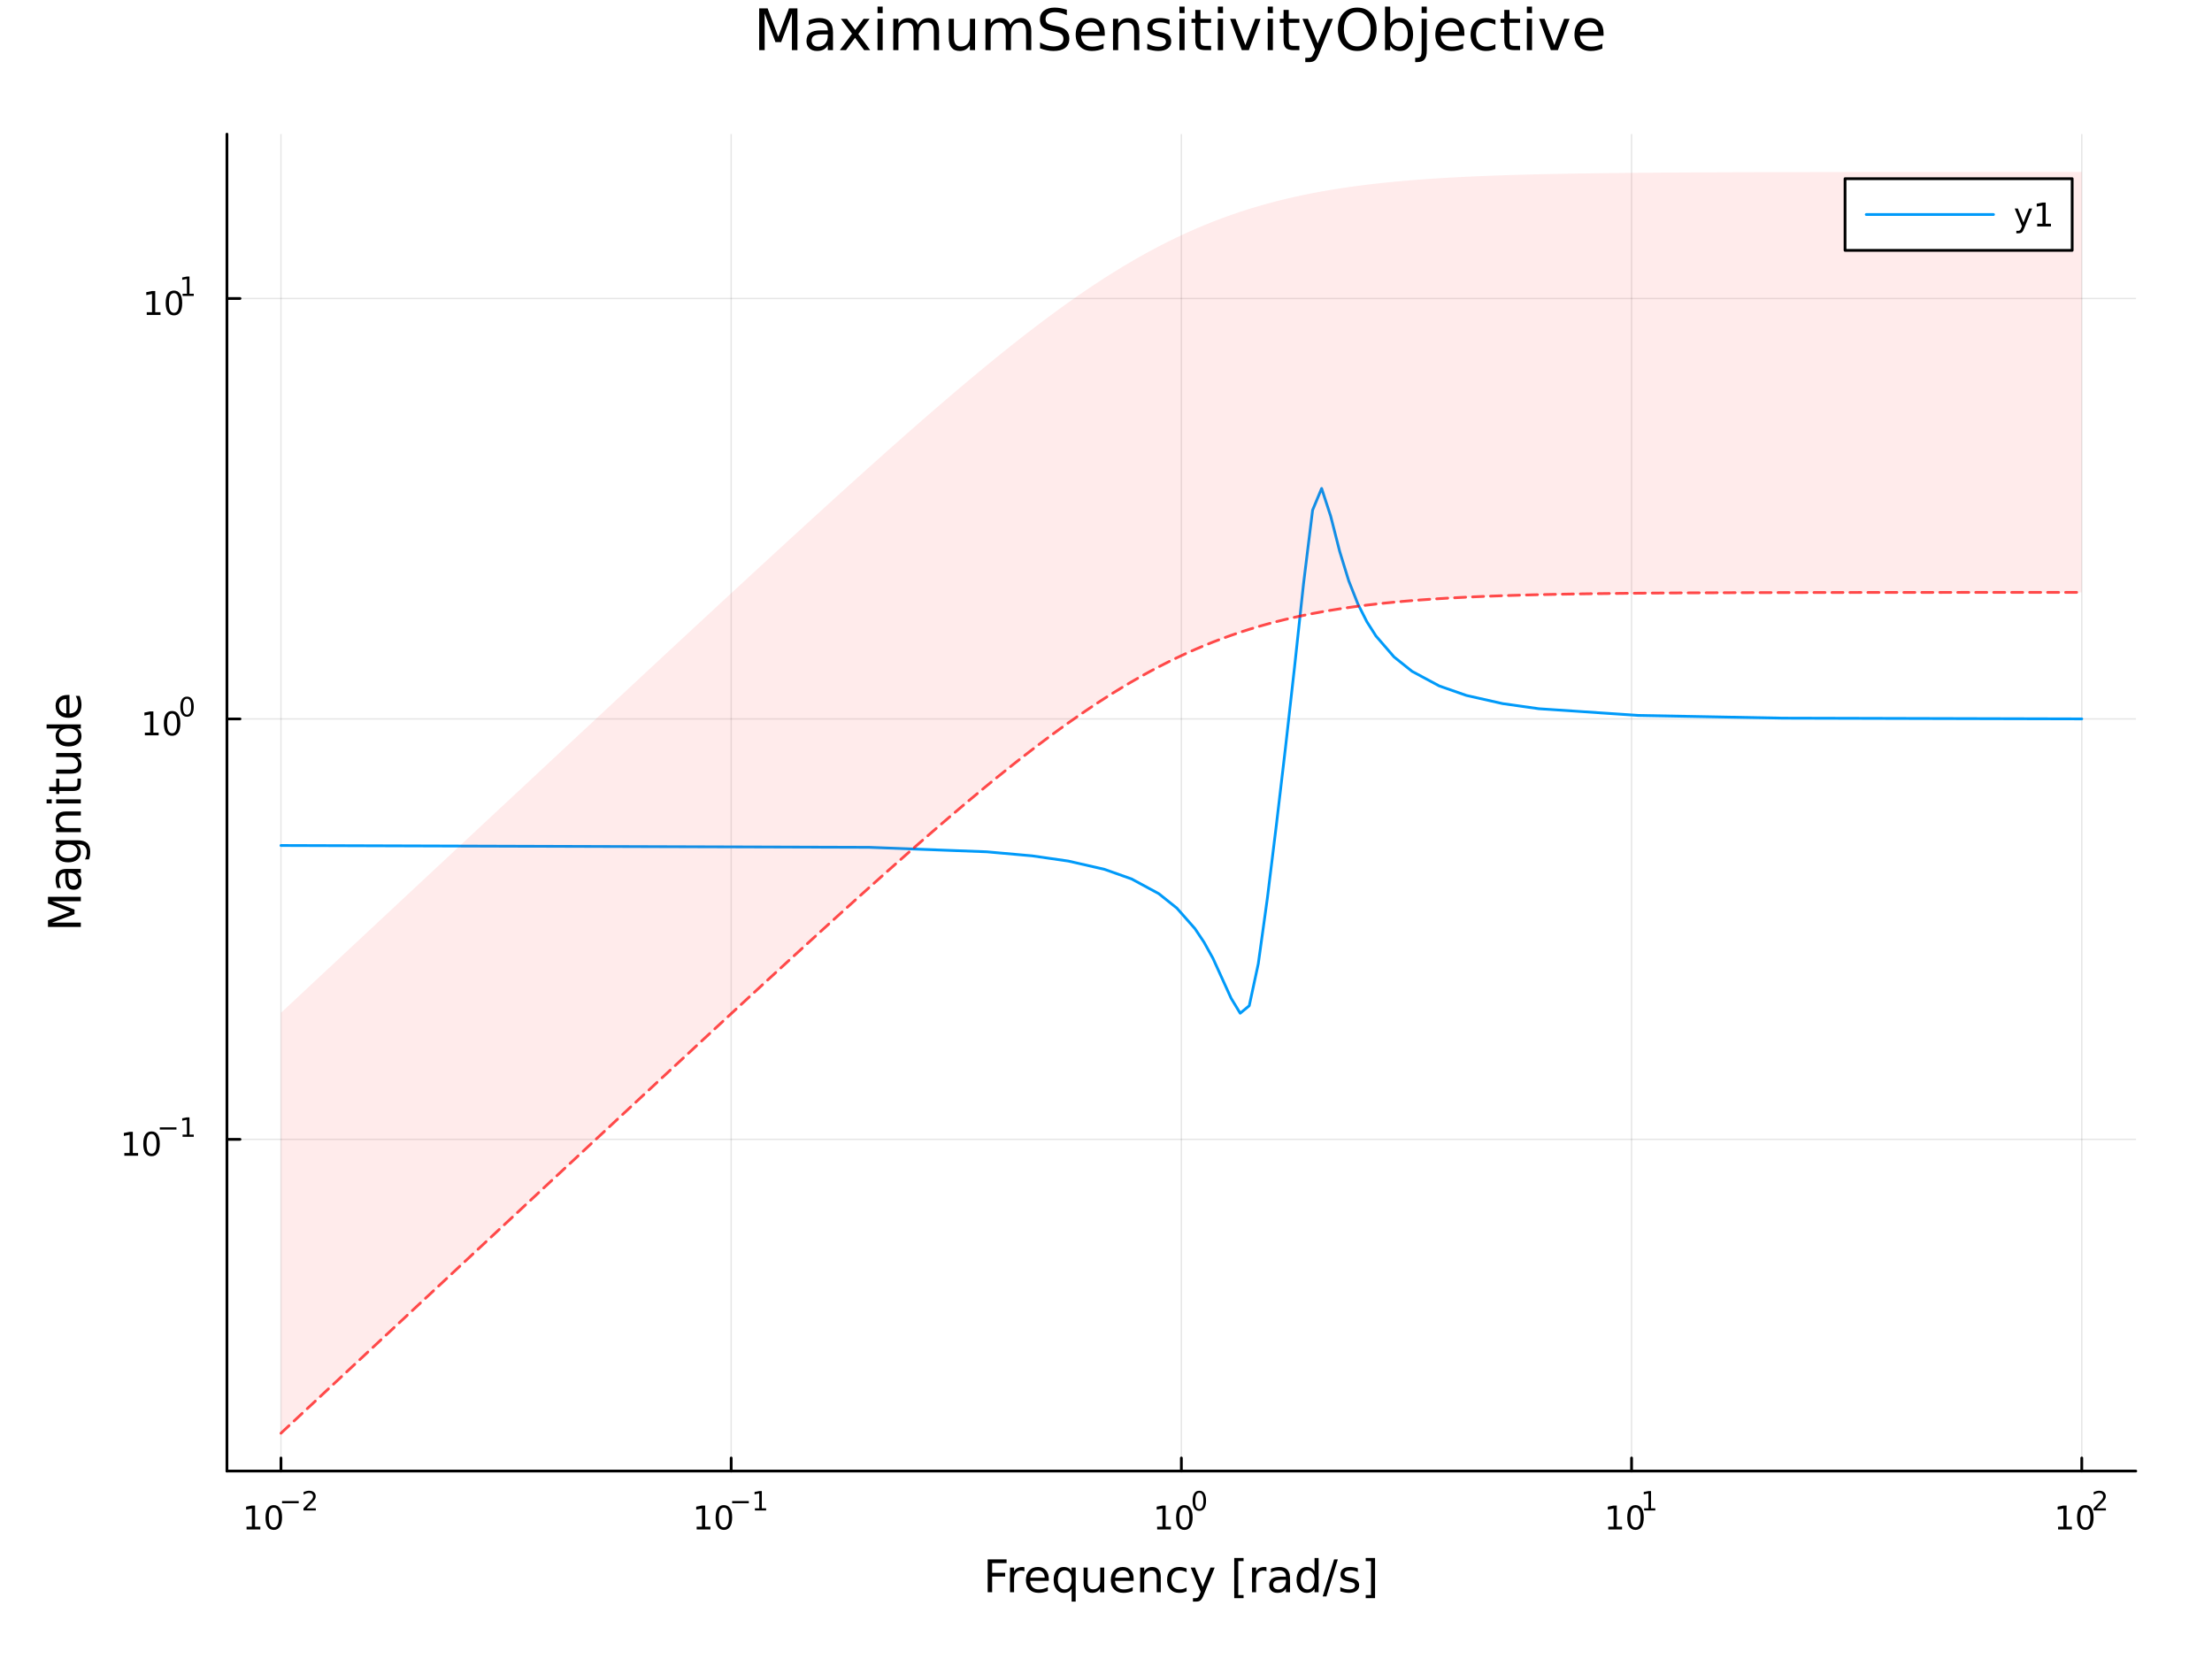 <?xml version="1.0" encoding="utf-8"?>
<svg xmlns="http://www.w3.org/2000/svg" xmlns:xlink="http://www.w3.org/1999/xlink" width="800" height="600" viewBox="0 0 3200 2400">
<rect x="0" y="0" width="3200" height="2400" fill="#333333" stroke="none"/>
<defs>
  <clipPath id="clip460">
    <rect x="0" y="0" width="3200" height="2400"/>
  </clipPath>
</defs>
<path clip-path="url(#clip460)" d="M0 2400 L3200 2400 L3200 0 L0 0  Z" fill="#ffffff" fill-rule="evenodd" fill-opacity="1"/>
<defs>
  <clipPath id="clip461">
    <rect x="640" y="0" width="2241" height="2241"/>
  </clipPath>
</defs>
<path clip-path="url(#clip460)" d="M328.304 2128.11 L3089.76 2128.11 L3089.76 194.024 L328.304 194.024  Z" fill="#ffffff" fill-rule="evenodd" fill-opacity="1"/>
<defs>
  <clipPath id="clip462">
    <rect x="328" y="194" width="2762" height="1935"/>
  </clipPath>
</defs>
<polyline clip-path="url(#clip462)" style="stroke:#000000; stroke-linecap:round; stroke-linejoin:round; stroke-width:2; stroke-opacity:0.1; fill:none" points="406.459,2128.11 406.459,194.024 "/>
<polyline clip-path="url(#clip462)" style="stroke:#000000; stroke-linecap:round; stroke-linejoin:round; stroke-width:2; stroke-opacity:0.1; fill:none" points="1057.75,2128.11 1057.75,194.024 "/>
<polyline clip-path="url(#clip462)" style="stroke:#000000; stroke-linecap:round; stroke-linejoin:round; stroke-width:2; stroke-opacity:0.1; fill:none" points="1709.03,2128.11 1709.03,194.024 "/>
<polyline clip-path="url(#clip462)" style="stroke:#000000; stroke-linecap:round; stroke-linejoin:round; stroke-width:2; stroke-opacity:0.1; fill:none" points="2360.32,2128.11 2360.32,194.024 "/>
<polyline clip-path="url(#clip462)" style="stroke:#000000; stroke-linecap:round; stroke-linejoin:round; stroke-width:2; stroke-opacity:0.1; fill:none" points="3011.61,2128.11 3011.61,194.024 "/>
<polyline clip-path="url(#clip462)" style="stroke:#000000; stroke-linecap:round; stroke-linejoin:round; stroke-width:2; stroke-opacity:0.1; fill:none" points="328.304,1648.24 3089.76,1648.24 "/>
<polyline clip-path="url(#clip462)" style="stroke:#000000; stroke-linecap:round; stroke-linejoin:round; stroke-width:2; stroke-opacity:0.1; fill:none" points="328.304,1040.04 3089.76,1040.04 "/>
<polyline clip-path="url(#clip462)" style="stroke:#000000; stroke-linecap:round; stroke-linejoin:round; stroke-width:2; stroke-opacity:0.1; fill:none" points="328.304,431.837 3089.76,431.837 "/>
<polyline clip-path="url(#clip460)" style="stroke:#000000; stroke-linecap:round; stroke-linejoin:round; stroke-width:4; stroke-opacity:1; fill:none" points="328.304,2128.11 3089.76,2128.11 "/>
<polyline clip-path="url(#clip460)" style="stroke:#000000; stroke-linecap:round; stroke-linejoin:round; stroke-width:4; stroke-opacity:1; fill:none" points="406.459,2128.11 406.459,2109.21 "/>
<polyline clip-path="url(#clip460)" style="stroke:#000000; stroke-linecap:round; stroke-linejoin:round; stroke-width:4; stroke-opacity:1; fill:none" points="1057.75,2128.11 1057.75,2109.21 "/>
<polyline clip-path="url(#clip460)" style="stroke:#000000; stroke-linecap:round; stroke-linejoin:round; stroke-width:4; stroke-opacity:1; fill:none" points="1709.03,2128.11 1709.03,2109.21 "/>
<polyline clip-path="url(#clip460)" style="stroke:#000000; stroke-linecap:round; stroke-linejoin:round; stroke-width:4; stroke-opacity:1; fill:none" points="2360.32,2128.11 2360.32,2109.21 "/>
<polyline clip-path="url(#clip460)" style="stroke:#000000; stroke-linecap:round; stroke-linejoin:round; stroke-width:4; stroke-opacity:1; fill:none" points="3011.61,2128.11 3011.61,2109.21 "/>
<path clip-path="url(#clip460)" d="M356.725 2208.63 L364.363 2208.63 L364.363 2182.27 L356.053 2183.94 L356.053 2179.68 L364.317 2178.01 L368.993 2178.01 L368.993 2208.63 L376.632 2208.63 L376.632 2212.57 L356.725 2212.57 L356.725 2208.63 Z" fill="#000000" fill-rule="nonzero" fill-opacity="1" /><path clip-path="url(#clip460)" d="M396.076 2181.09 Q392.465 2181.09 390.636 2184.65 Q388.831 2188.19 388.831 2195.32 Q388.831 2202.43 390.636 2206 Q392.465 2209.54 396.076 2209.54 Q399.71 2209.54 401.516 2206 Q403.345 2202.43 403.345 2195.32 Q403.345 2188.19 401.516 2184.65 Q399.71 2181.09 396.076 2181.09 M396.076 2177.38 Q401.886 2177.38 404.942 2181.99 Q408.021 2186.57 408.021 2195.32 Q408.021 2204.05 404.942 2208.66 Q401.886 2213.24 396.076 2213.24 Q390.266 2213.24 387.187 2208.66 Q384.132 2204.05 384.132 2195.32 Q384.132 2186.57 387.187 2181.99 Q390.266 2177.38 396.076 2177.38 Z" fill="#000000" fill-rule="nonzero" fill-opacity="1" /><path clip-path="url(#clip460)" d="M408.021 2171.49 L432.132 2171.49 L432.132 2174.68 L408.021 2174.68 L408.021 2171.49 Z" fill="#000000" fill-rule="nonzero" fill-opacity="1" /><path clip-path="url(#clip460)" d="M443.605 2181.96 L456.864 2181.96 L456.864 2185.16 L439.035 2185.16 L439.035 2181.96 Q441.197 2179.72 444.921 2175.96 Q448.664 2172.18 449.623 2171.09 Q451.448 2169.04 452.162 2167.63 Q452.896 2166.2 452.896 2164.83 Q452.896 2162.59 451.316 2161.18 Q449.755 2159.77 447.235 2159.77 Q445.448 2159.77 443.454 2160.39 Q441.48 2161.01 439.223 2162.27 L439.223 2158.43 Q441.517 2157.51 443.511 2157.04 Q445.504 2156.57 447.16 2156.57 Q451.523 2156.57 454.118 2158.75 Q456.714 2160.93 456.714 2164.58 Q456.714 2166.31 456.056 2167.87 Q455.416 2169.42 453.705 2171.52 Q453.234 2172.07 450.714 2174.68 Q448.194 2177.28 443.605 2181.96 Z" fill="#000000" fill-rule="nonzero" fill-opacity="1" /><path clip-path="url(#clip460)" d="M1007.86 2208.63 L1015.5 2208.63 L1015.5 2182.27 L1007.19 2183.94 L1007.19 2179.68 L1015.45 2178.01 L1020.13 2178.01 L1020.13 2208.63 L1027.77 2208.63 L1027.77 2212.57 L1007.86 2212.57 L1007.86 2208.63 Z" fill="#000000" fill-rule="nonzero" fill-opacity="1" /><path clip-path="url(#clip460)" d="M1047.21 2181.09 Q1043.6 2181.09 1041.77 2184.65 Q1039.97 2188.19 1039.97 2195.32 Q1039.97 2202.43 1041.77 2206 Q1043.6 2209.54 1047.21 2209.54 Q1050.85 2209.54 1052.65 2206 Q1054.48 2202.43 1054.48 2195.32 Q1054.48 2188.19 1052.65 2184.65 Q1050.85 2181.09 1047.21 2181.09 M1047.21 2177.38 Q1053.02 2177.38 1056.08 2181.99 Q1059.16 2186.57 1059.16 2195.32 Q1059.16 2204.05 1056.08 2208.66 Q1053.02 2213.24 1047.21 2213.24 Q1041.4 2213.24 1038.32 2208.66 Q1035.27 2204.05 1035.27 2195.32 Q1035.27 2186.57 1038.32 2181.99 Q1041.4 2177.38 1047.21 2177.38 Z" fill="#000000" fill-rule="nonzero" fill-opacity="1" /><path clip-path="url(#clip460)" d="M1059.16 2171.49 L1083.27 2171.49 L1083.27 2174.68 L1059.16 2174.68 L1059.16 2171.49 Z" fill="#000000" fill-rule="nonzero" fill-opacity="1" /><path clip-path="url(#clip460)" d="M1092.13 2181.96 L1098.33 2181.96 L1098.33 2160.54 L1091.58 2161.89 L1091.58 2158.43 L1098.3 2157.08 L1102.1 2157.08 L1102.1 2181.96 L1108.3 2181.96 L1108.3 2185.16 L1092.13 2185.16 L1092.13 2181.96 Z" fill="#000000" fill-rule="nonzero" fill-opacity="1" /><path clip-path="url(#clip460)" d="M1674.02 2208.63 L1681.66 2208.63 L1681.66 2182.27 L1673.35 2183.94 L1673.35 2179.68 L1681.61 2178.01 L1686.29 2178.01 L1686.29 2208.63 L1693.92 2208.63 L1693.92 2212.57 L1674.02 2212.57 L1674.02 2208.63 Z" fill="#000000" fill-rule="nonzero" fill-opacity="1" /><path clip-path="url(#clip460)" d="M1713.37 2181.09 Q1709.76 2181.09 1707.93 2184.65 Q1706.12 2188.19 1706.12 2195.32 Q1706.12 2202.43 1707.93 2206 Q1709.76 2209.54 1713.37 2209.54 Q1717 2209.54 1718.81 2206 Q1720.64 2202.43 1720.64 2195.32 Q1720.64 2188.19 1718.81 2184.65 Q1717 2181.09 1713.37 2181.09 M1713.37 2177.38 Q1719.18 2177.38 1722.23 2181.99 Q1725.31 2186.57 1725.31 2195.32 Q1725.31 2204.05 1722.23 2208.66 Q1719.18 2213.24 1713.37 2213.24 Q1707.56 2213.24 1704.48 2208.66 Q1701.42 2204.05 1701.42 2195.32 Q1701.42 2186.57 1704.48 2181.99 Q1707.56 2177.38 1713.37 2177.38 Z" fill="#000000" fill-rule="nonzero" fill-opacity="1" /><path clip-path="url(#clip460)" d="M1735.02 2159.58 Q1732.08 2159.58 1730.6 2162.48 Q1729.13 2165.35 1729.13 2171.15 Q1729.13 2176.92 1730.6 2179.82 Q1732.08 2182.69 1735.02 2182.69 Q1737.97 2182.69 1739.44 2179.82 Q1740.92 2176.92 1740.92 2171.15 Q1740.92 2165.35 1739.44 2162.48 Q1737.97 2159.58 1735.02 2159.58 M1735.02 2156.57 Q1739.74 2156.57 1742.22 2160.31 Q1744.72 2164.04 1744.72 2171.15 Q1744.72 2178.24 1742.22 2181.98 Q1739.74 2185.7 1735.02 2185.7 Q1730.3 2185.7 1727.8 2181.98 Q1725.31 2178.24 1725.31 2171.15 Q1725.31 2164.04 1727.8 2160.31 Q1730.3 2156.57 1735.02 2156.57 Z" fill="#000000" fill-rule="nonzero" fill-opacity="1" /><path clip-path="url(#clip460)" d="M2326.65 2208.63 L2334.29 2208.63 L2334.29 2182.27 L2325.98 2183.94 L2325.98 2179.68 L2334.24 2178.01 L2338.92 2178.01 L2338.92 2208.63 L2346.56 2208.63 L2346.56 2212.57 L2326.65 2212.57 L2326.65 2208.63 Z" fill="#000000" fill-rule="nonzero" fill-opacity="1" /><path clip-path="url(#clip460)" d="M2366 2181.09 Q2362.39 2181.09 2360.56 2184.65 Q2358.76 2188.19 2358.76 2195.32 Q2358.76 2202.43 2360.56 2206 Q2362.39 2209.54 2366 2209.54 Q2369.64 2209.54 2371.44 2206 Q2373.27 2202.43 2373.27 2195.32 Q2373.27 2188.19 2371.44 2184.65 Q2369.64 2181.09 2366 2181.09 M2366 2177.38 Q2371.81 2177.38 2374.87 2181.99 Q2377.95 2186.57 2377.95 2195.32 Q2377.95 2204.05 2374.87 2208.66 Q2371.81 2213.24 2366 2213.24 Q2360.19 2213.24 2357.11 2208.66 Q2354.06 2204.05 2354.06 2195.32 Q2354.06 2186.57 2357.11 2181.99 Q2360.19 2177.38 2366 2177.38 Z" fill="#000000" fill-rule="nonzero" fill-opacity="1" /><path clip-path="url(#clip460)" d="M2378.49 2181.96 L2384.7 2181.96 L2384.7 2160.54 L2377.95 2161.89 L2377.95 2158.43 L2384.66 2157.08 L2388.46 2157.08 L2388.46 2181.96 L2394.67 2181.96 L2394.67 2185.16 L2378.49 2185.16 L2378.49 2181.96 Z" fill="#000000" fill-rule="nonzero" fill-opacity="1" /><path clip-path="url(#clip460)" d="M2977.38 2208.63 L2985.02 2208.63 L2985.02 2182.27 L2976.71 2183.94 L2976.71 2179.68 L2984.97 2178.01 L2989.65 2178.01 L2989.65 2208.63 L2997.29 2208.63 L2997.29 2212.57 L2977.38 2212.57 L2977.38 2208.63 Z" fill="#000000" fill-rule="nonzero" fill-opacity="1" /><path clip-path="url(#clip460)" d="M3016.73 2181.09 Q3013.12 2181.09 3011.29 2184.65 Q3009.49 2188.19 3009.49 2195.32 Q3009.49 2202.43 3011.29 2206 Q3013.12 2209.54 3016.73 2209.54 Q3020.37 2209.54 3022.17 2206 Q3024 2202.43 3024 2195.32 Q3024 2188.19 3022.17 2184.65 Q3020.37 2181.09 3016.73 2181.09 M3016.73 2177.38 Q3022.54 2177.38 3025.6 2181.99 Q3028.68 2186.57 3028.68 2195.32 Q3028.68 2204.05 3025.6 2208.66 Q3022.54 2213.24 3016.73 2213.24 Q3010.92 2213.24 3007.84 2208.66 Q3004.79 2204.05 3004.79 2195.32 Q3004.79 2186.57 3007.84 2181.99 Q3010.92 2177.38 3016.73 2177.38 Z" fill="#000000" fill-rule="nonzero" fill-opacity="1" /><path clip-path="url(#clip460)" d="M3033.25 2181.96 L3046.51 2181.96 L3046.51 2185.16 L3028.68 2185.16 L3028.68 2181.96 Q3030.84 2179.72 3034.56 2175.96 Q3038.31 2172.18 3039.27 2171.09 Q3041.09 2169.04 3041.81 2167.63 Q3042.54 2166.2 3042.54 2164.83 Q3042.54 2162.59 3040.96 2161.18 Q3039.4 2159.77 3036.88 2159.77 Q3035.09 2159.77 3033.1 2160.39 Q3031.12 2161.01 3028.87 2162.27 L3028.87 2158.43 Q3031.16 2157.51 3033.15 2157.04 Q3035.15 2156.57 3036.8 2156.57 Q3041.17 2156.57 3043.76 2158.75 Q3046.36 2160.93 3046.36 2164.58 Q3046.36 2166.31 3045.7 2167.87 Q3045.06 2169.42 3043.35 2171.52 Q3042.88 2172.07 3040.36 2174.68 Q3037.84 2177.28 3033.25 2181.96 Z" fill="#000000" fill-rule="nonzero" fill-opacity="1" /><path clip-path="url(#clip460)" d="M1428.85 2255.88 L1456.16 2255.88 L1456.16 2261.29 L1435.28 2261.29 L1435.28 2275.29 L1454.12 2275.29 L1454.12 2280.7 L1435.28 2280.7 L1435.28 2303.4 L1428.85 2303.4 L1428.85 2255.88 Z" fill="#000000" fill-rule="nonzero" fill-opacity="1" /><path clip-path="url(#clip460)" d="M1482 2273.22 Q1481.01 2272.65 1479.84 2272.4 Q1478.69 2272.11 1477.29 2272.11 Q1472.33 2272.11 1469.65 2275.36 Q1467.01 2278.57 1467.01 2284.62 L1467.01 2303.4 L1461.12 2303.4 L1461.12 2267.75 L1467.01 2267.75 L1467.01 2273.29 Q1468.86 2270.04 1471.82 2268.48 Q1474.78 2266.89 1479.01 2266.89 Q1479.61 2266.89 1480.35 2266.99 Q1481.08 2267.05 1481.97 2267.21 L1482 2273.22 Z" fill="#000000" fill-rule="nonzero" fill-opacity="1" /><path clip-path="url(#clip460)" d="M1517.2 2284.11 L1517.2 2286.97 L1490.28 2286.97 Q1490.66 2293.02 1493.9 2296.2 Q1497.18 2299.36 1503.01 2299.36 Q1506.38 2299.36 1509.53 2298.53 Q1512.72 2297.7 1515.83 2296.05 L1515.83 2301.58 Q1512.68 2302.92 1509.37 2303.62 Q1506.06 2304.32 1502.66 2304.32 Q1494.13 2304.32 1489.13 2299.36 Q1484.17 2294.39 1484.17 2285.92 Q1484.17 2277.17 1488.88 2272.05 Q1493.62 2266.89 1501.64 2266.89 Q1508.83 2266.89 1513 2271.54 Q1517.2 2276.15 1517.2 2284.11 M1511.35 2282.39 Q1511.28 2277.58 1508.64 2274.72 Q1506.03 2271.86 1501.7 2271.86 Q1496.8 2271.86 1493.84 2274.62 Q1490.91 2277.39 1490.47 2282.42 L1511.35 2282.39 Z" fill="#000000" fill-rule="nonzero" fill-opacity="1" /><path clip-path="url(#clip460)" d="M1530.32 2285.61 Q1530.32 2292.07 1532.96 2295.76 Q1535.63 2299.42 1540.28 2299.42 Q1544.93 2299.42 1547.6 2295.76 Q1550.27 2292.07 1550.27 2285.61 Q1550.27 2279.14 1547.6 2275.48 Q1544.93 2271.79 1540.28 2271.79 Q1535.63 2271.79 1532.96 2275.48 Q1530.32 2279.14 1530.32 2285.61 M1550.27 2298.05 Q1548.43 2301.23 1545.59 2302.79 Q1542.79 2304.32 1538.85 2304.32 Q1532.39 2304.32 1528.31 2299.16 Q1524.27 2294.01 1524.27 2285.61 Q1524.27 2277.2 1528.31 2272.05 Q1532.39 2266.89 1538.85 2266.89 Q1542.79 2266.89 1545.59 2268.45 Q1548.43 2269.98 1550.27 2273.16 L1550.27 2267.75 L1556.13 2267.75 L1556.13 2316.96 L1550.27 2316.96 L1550.27 2298.05 Z" fill="#000000" fill-rule="nonzero" fill-opacity="1" /><path clip-path="url(#clip460)" d="M1567.59 2289.33 L1567.59 2267.75 L1573.44 2267.75 L1573.44 2289.11 Q1573.44 2294.17 1575.42 2296.71 Q1577.39 2299.23 1581.34 2299.23 Q1586.08 2299.23 1588.82 2296.2 Q1591.59 2293.18 1591.59 2287.96 L1591.59 2267.75 L1597.44 2267.75 L1597.44 2303.4 L1591.59 2303.4 L1591.59 2297.92 Q1589.45 2301.17 1586.62 2302.76 Q1583.82 2304.32 1580.1 2304.32 Q1573.95 2304.32 1570.77 2300.5 Q1567.59 2296.68 1567.59 2289.33 M1582.32 2266.89 L1582.32 2266.89 Z" fill="#000000" fill-rule="nonzero" fill-opacity="1" /><path clip-path="url(#clip460)" d="M1640 2284.11 L1640 2286.97 L1613.07 2286.97 Q1613.45 2293.02 1616.7 2296.2 Q1619.98 2299.36 1625.8 2299.36 Q1629.18 2299.36 1632.33 2298.53 Q1635.51 2297.7 1638.63 2296.05 L1638.63 2301.58 Q1635.48 2302.92 1632.17 2303.62 Q1628.86 2304.32 1625.45 2304.32 Q1616.92 2304.32 1611.93 2299.36 Q1606.96 2294.39 1606.96 2285.92 Q1606.96 2277.17 1611.67 2272.05 Q1616.41 2266.89 1624.43 2266.89 Q1631.63 2266.89 1635.8 2271.54 Q1640 2276.15 1640 2284.11 M1634.14 2282.39 Q1634.08 2277.58 1631.44 2274.72 Q1628.83 2271.86 1624.5 2271.86 Q1619.6 2271.86 1616.64 2274.62 Q1613.71 2277.39 1613.26 2282.42 L1634.14 2282.39 Z" fill="#000000" fill-rule="nonzero" fill-opacity="1" /><path clip-path="url(#clip460)" d="M1679.24 2281.88 L1679.24 2303.4 L1673.39 2303.4 L1673.39 2282.07 Q1673.39 2277.01 1671.41 2274.5 Q1669.44 2271.98 1665.49 2271.98 Q1660.75 2271.98 1658.01 2275.01 Q1655.28 2278.03 1655.28 2283.25 L1655.28 2303.4 L1649.39 2303.4 L1649.39 2267.75 L1655.28 2267.75 L1655.28 2273.29 Q1657.38 2270.07 1660.21 2268.48 Q1663.07 2266.89 1666.8 2266.89 Q1672.94 2266.89 1676.09 2270.71 Q1679.24 2274.5 1679.24 2281.88 Z" fill="#000000" fill-rule="nonzero" fill-opacity="1" /><path clip-path="url(#clip460)" d="M1716.58 2269.12 L1716.58 2274.59 Q1714.09 2273.22 1711.58 2272.56 Q1709.1 2271.86 1706.55 2271.86 Q1700.85 2271.86 1697.7 2275.48 Q1694.55 2279.08 1694.55 2285.61 Q1694.55 2292.13 1697.7 2295.76 Q1700.85 2299.36 1706.55 2299.36 Q1709.1 2299.36 1711.58 2298.69 Q1714.09 2297.99 1716.58 2296.62 L1716.58 2302.03 Q1714.13 2303.18 1711.48 2303.75 Q1708.87 2304.32 1705.91 2304.32 Q1697.86 2304.32 1693.12 2299.26 Q1688.38 2294.2 1688.38 2285.61 Q1688.38 2276.88 1693.15 2271.89 Q1697.96 2266.89 1706.3 2266.89 Q1709 2266.89 1711.58 2267.46 Q1714.16 2268 1716.58 2269.12 Z" fill="#000000" fill-rule="nonzero" fill-opacity="1" /><path clip-path="url(#clip460)" d="M1741.59 2306.71 Q1739.11 2313.07 1736.76 2315.02 Q1734.4 2316.96 1730.45 2316.96 L1725.78 2316.96 L1725.78 2312.06 L1729.21 2312.06 Q1731.63 2312.06 1732.97 2310.91 Q1734.31 2309.76 1735.93 2305.5 L1736.98 2302.83 L1722.56 2267.75 L1728.77 2267.75 L1739.91 2295.63 L1751.05 2267.75 L1757.25 2267.75 L1741.59 2306.71 Z" fill="#000000" fill-rule="nonzero" fill-opacity="1" /><path clip-path="url(#clip460)" d="M1785.52 2253.87 L1799.01 2253.87 L1799.01 2258.42 L1791.37 2258.42 L1791.37 2307.44 L1799.01 2307.44 L1799.01 2311.99 L1785.52 2311.99 L1785.52 2253.87 Z" fill="#000000" fill-rule="nonzero" fill-opacity="1" /><path clip-path="url(#clip460)" d="M1832.15 2273.22 Q1831.16 2272.65 1829.98 2272.4 Q1828.84 2272.11 1827.44 2272.11 Q1822.47 2272.11 1819.8 2275.36 Q1817.16 2278.57 1817.16 2284.62 L1817.16 2303.4 L1811.27 2303.4 L1811.27 2267.75 L1817.16 2267.75 L1817.16 2273.29 Q1819 2270.04 1821.96 2268.48 Q1824.92 2266.89 1829.15 2266.89 Q1829.76 2266.89 1830.49 2266.99 Q1831.22 2267.05 1832.11 2267.21 L1832.15 2273.22 Z" fill="#000000" fill-rule="nonzero" fill-opacity="1" /><path clip-path="url(#clip460)" d="M1854.49 2285.48 Q1847.39 2285.48 1844.66 2287.1 Q1841.92 2288.72 1841.92 2292.64 Q1841.92 2295.76 1843.96 2297.61 Q1846.02 2299.42 1849.56 2299.42 Q1854.43 2299.42 1857.36 2295.98 Q1860.32 2292.51 1860.32 2286.78 L1860.32 2285.48 L1854.49 2285.48 M1866.17 2283.06 L1866.17 2303.4 L1860.32 2303.4 L1860.32 2297.99 Q1858.31 2301.23 1855.32 2302.79 Q1852.33 2304.32 1848 2304.32 Q1842.52 2304.32 1839.28 2301.27 Q1836.06 2298.18 1836.06 2293.02 Q1836.06 2287.01 1840.07 2283.95 Q1844.11 2280.9 1852.1 2280.9 L1860.32 2280.9 L1860.32 2280.32 Q1860.32 2276.28 1857.64 2274.08 Q1855 2271.86 1850.19 2271.86 Q1847.14 2271.86 1844.24 2272.59 Q1841.35 2273.32 1838.67 2274.78 L1838.67 2269.37 Q1841.89 2268.13 1844.91 2267.53 Q1847.93 2266.89 1850.8 2266.89 Q1858.53 2266.89 1862.35 2270.9 Q1866.17 2274.91 1866.17 2283.06 Z" fill="#000000" fill-rule="nonzero" fill-opacity="1" /><path clip-path="url(#clip460)" d="M1901.69 2273.16 L1901.69 2253.87 L1907.55 2253.87 L1907.55 2303.4 L1901.69 2303.4 L1901.69 2298.05 Q1899.85 2301.23 1897.01 2302.79 Q1894.21 2304.32 1890.27 2304.32 Q1883.8 2304.32 1879.73 2299.16 Q1875.69 2294.01 1875.69 2285.61 Q1875.69 2277.2 1879.73 2272.05 Q1883.8 2266.89 1890.27 2266.89 Q1894.21 2266.89 1897.01 2268.45 Q1899.85 2269.98 1901.69 2273.16 M1881.74 2285.61 Q1881.74 2292.07 1884.38 2295.76 Q1887.05 2299.42 1891.7 2299.42 Q1896.34 2299.42 1899.02 2295.76 Q1901.69 2292.07 1901.69 2285.61 Q1901.69 2279.14 1899.02 2275.48 Q1896.34 2271.79 1891.7 2271.79 Q1887.05 2271.79 1884.38 2275.48 Q1881.74 2279.14 1881.74 2285.61 Z" fill="#000000" fill-rule="nonzero" fill-opacity="1" /><path clip-path="url(#clip460)" d="M1930.02 2255.88 L1935.43 2255.88 L1918.88 2309.45 L1913.47 2309.45 L1930.02 2255.88 Z" fill="#000000" fill-rule="nonzero" fill-opacity="1" /><path clip-path="url(#clip460)" d="M1964.3 2268.8 L1964.3 2274.34 Q1961.82 2273.07 1959.14 2272.43 Q1956.47 2271.79 1953.6 2271.79 Q1949.24 2271.79 1947.05 2273.13 Q1944.88 2274.47 1944.88 2277.14 Q1944.88 2279.18 1946.44 2280.35 Q1948 2281.5 1952.71 2282.55 L1954.72 2283 Q1960.96 2284.33 1963.57 2286.78 Q1966.21 2289.2 1966.21 2293.56 Q1966.21 2298.53 1962.26 2301.42 Q1958.35 2304.32 1951.47 2304.32 Q1948.61 2304.32 1945.49 2303.75 Q1942.4 2303.21 1938.96 2302.09 L1938.96 2296.05 Q1942.21 2297.73 1945.36 2298.59 Q1948.51 2299.42 1951.6 2299.42 Q1955.74 2299.42 1957.96 2298.02 Q1960.19 2296.59 1960.19 2294.01 Q1960.19 2291.62 1958.57 2290.35 Q1956.98 2289.08 1951.54 2287.9 L1949.5 2287.42 Q1944.06 2286.27 1941.64 2283.92 Q1939.22 2281.53 1939.22 2277.39 Q1939.22 2272.37 1942.78 2269.63 Q1946.35 2266.89 1952.9 2266.89 Q1956.15 2266.89 1959.02 2267.37 Q1961.88 2267.85 1964.3 2268.8 Z" fill="#000000" fill-rule="nonzero" fill-opacity="1" /><path clip-path="url(#clip460)" d="M1989.22 2253.87 L1989.22 2311.99 L1975.73 2311.99 L1975.73 2307.44 L1983.33 2307.44 L1983.33 2258.42 L1975.73 2258.42 L1975.73 2253.87 L1989.22 2253.87 Z" fill="#000000" fill-rule="nonzero" fill-opacity="1" /><polyline clip-path="url(#clip460)" style="stroke:#000000; stroke-linecap:round; stroke-linejoin:round; stroke-width:4; stroke-opacity:1; fill:none" points="328.304,2128.11 328.304,194.024 "/>
<polyline clip-path="url(#clip460)" style="stroke:#000000; stroke-linecap:round; stroke-linejoin:round; stroke-width:4; stroke-opacity:1; fill:none" points="328.304,1648.24 347.202,1648.24 "/>
<polyline clip-path="url(#clip460)" style="stroke:#000000; stroke-linecap:round; stroke-linejoin:round; stroke-width:4; stroke-opacity:1; fill:none" points="328.304,1040.04 347.202,1040.04 "/>
<polyline clip-path="url(#clip460)" style="stroke:#000000; stroke-linecap:round; stroke-linejoin:round; stroke-width:4; stroke-opacity:1; fill:none" points="328.304,431.837 347.202,431.837 "/>
<path clip-path="url(#clip460)" d="M179.864 1668.03 L187.502 1668.03 L187.502 1641.67 L179.192 1643.34 L179.192 1639.08 L187.456 1637.41 L192.132 1637.41 L192.132 1668.03 L199.771 1668.03 L199.771 1671.97 L179.864 1671.97 L179.864 1668.03 Z" fill="#000000" fill-rule="nonzero" fill-opacity="1" /><path clip-path="url(#clip460)" d="M219.215 1640.49 Q215.604 1640.49 213.775 1644.05 Q211.97 1647.59 211.97 1654.72 Q211.97 1661.83 213.775 1665.4 Q215.604 1668.94 219.215 1668.94 Q222.849 1668.94 224.655 1665.4 Q226.484 1661.83 226.484 1654.72 Q226.484 1647.59 224.655 1644.05 Q222.849 1640.49 219.215 1640.49 M219.215 1636.78 Q225.025 1636.78 228.081 1641.39 Q231.16 1645.97 231.16 1654.72 Q231.16 1663.45 228.081 1668.06 Q225.025 1672.64 219.215 1672.64 Q213.405 1672.64 210.326 1668.06 Q207.271 1663.45 207.271 1654.72 Q207.271 1645.97 210.326 1641.39 Q213.405 1636.78 219.215 1636.78 Z" fill="#000000" fill-rule="nonzero" fill-opacity="1" /><path clip-path="url(#clip460)" d="M231.16 1630.89 L255.271 1630.89 L255.271 1634.08 L231.16 1634.08 L231.16 1630.89 Z" fill="#000000" fill-rule="nonzero" fill-opacity="1" /><path clip-path="url(#clip460)" d="M264.13 1641.36 L270.336 1641.36 L270.336 1619.94 L263.584 1621.29 L263.584 1617.83 L270.299 1616.48 L274.098 1616.48 L274.098 1641.36 L280.304 1641.36 L280.304 1644.56 L264.13 1644.56 L264.13 1641.36 Z" fill="#000000" fill-rule="nonzero" fill-opacity="1" /><path clip-path="url(#clip460)" d="M209.599 1059.83 L217.238 1059.83 L217.238 1033.47 L208.927 1035.13 L208.927 1030.87 L217.191 1029.21 L221.867 1029.21 L221.867 1059.83 L229.506 1059.83 L229.506 1063.77 L209.599 1063.77 L209.599 1059.83 Z" fill="#000000" fill-rule="nonzero" fill-opacity="1" /><path clip-path="url(#clip460)" d="M248.95 1032.29 Q245.339 1032.29 243.511 1035.85 Q241.705 1039.39 241.705 1046.52 Q241.705 1053.63 243.511 1057.19 Q245.339 1060.73 248.95 1060.73 Q252.585 1060.73 254.39 1057.19 Q256.219 1053.63 256.219 1046.52 Q256.219 1039.39 254.39 1035.85 Q252.585 1032.29 248.95 1032.29 M248.95 1028.58 Q254.76 1028.58 257.816 1033.19 Q260.895 1037.77 260.895 1046.52 Q260.895 1055.25 257.816 1059.85 Q254.76 1064.44 248.95 1064.44 Q243.14 1064.44 240.061 1059.85 Q237.006 1055.25 237.006 1046.52 Q237.006 1037.77 240.061 1033.19 Q243.14 1028.58 248.95 1028.58 Z" fill="#000000" fill-rule="nonzero" fill-opacity="1" /><path clip-path="url(#clip460)" d="M270.599 1010.78 Q267.665 1010.78 266.18 1013.67 Q264.713 1016.55 264.713 1022.34 Q264.713 1028.12 266.18 1031.02 Q267.665 1033.89 270.599 1033.89 Q273.552 1033.89 275.019 1031.02 Q276.505 1028.12 276.505 1022.34 Q276.505 1016.55 275.019 1013.67 Q273.552 1010.78 270.599 1010.78 M270.599 1007.77 Q275.32 1007.77 277.803 1011.51 Q280.304 1015.24 280.304 1022.34 Q280.304 1029.44 277.803 1033.18 Q275.32 1036.9 270.599 1036.9 Q265.879 1036.9 263.377 1033.18 Q260.895 1029.44 260.895 1022.34 Q260.895 1015.24 263.377 1011.51 Q265.879 1007.77 270.599 1007.77 Z" fill="#000000" fill-rule="nonzero" fill-opacity="1" /><path clip-path="url(#clip460)" d="M212.288 451.629 L219.927 451.629 L219.927 425.263 L211.617 426.93 L211.617 422.671 L219.881 421.004 L224.557 421.004 L224.557 451.629 L232.195 451.629 L232.195 455.564 L212.288 455.564 L212.288 451.629 Z" fill="#000000" fill-rule="nonzero" fill-opacity="1" /><path clip-path="url(#clip460)" d="M251.64 424.083 Q248.029 424.083 246.2 427.648 Q244.394 431.189 244.394 438.319 Q244.394 445.425 246.2 448.99 Q248.029 452.532 251.64 452.532 Q255.274 452.532 257.08 448.99 Q258.908 445.425 258.908 438.319 Q258.908 431.189 257.08 427.648 Q255.274 424.083 251.64 424.083 M251.64 420.379 Q257.45 420.379 260.506 424.986 Q263.584 429.569 263.584 438.319 Q263.584 447.046 260.506 451.652 Q257.45 456.235 251.64 456.235 Q245.83 456.235 242.751 451.652 Q239.695 447.046 239.695 438.319 Q239.695 429.569 242.751 424.986 Q245.83 420.379 251.64 420.379 Z" fill="#000000" fill-rule="nonzero" fill-opacity="1" /><path clip-path="url(#clip460)" d="M264.13 424.956 L270.336 424.956 L270.336 403.534 L263.584 404.889 L263.584 401.428 L270.299 400.074 L274.098 400.074 L274.098 424.956 L280.304 424.956 L280.304 428.154 L264.13 428.154 L264.13 424.956 Z" fill="#000000" fill-rule="nonzero" fill-opacity="1" /><path clip-path="url(#clip460)" d="M69.416 1340.9 L69.416 1331.32 L101.754 1319.19 L69.416 1307 L69.416 1297.42 L116.936 1297.42 L116.936 1303.69 L75.209 1303.69 L107.801 1315.94 L107.801 1322.41 L75.209 1334.66 L116.936 1334.66 L116.936 1340.9 L69.416 1340.9 Z" fill="#000000" fill-rule="nonzero" fill-opacity="1" /><path clip-path="url(#clip460)" d="M99.017 1268.71 Q99.017 1275.81 100.64 1278.55 Q102.263 1281.28 106.178 1281.28 Q109.297 1281.28 111.143 1279.25 Q112.958 1277.18 112.958 1273.64 Q112.958 1268.77 109.52 1265.85 Q106.051 1262.89 100.322 1262.89 L99.017 1262.89 L99.017 1268.71 M96.598 1257.03 L116.936 1257.03 L116.936 1262.89 L111.525 1262.89 Q114.772 1264.89 116.332 1267.88 Q117.859 1270.88 117.859 1275.2 Q117.859 1280.68 114.804 1283.92 Q111.716 1287.14 106.56 1287.14 Q100.545 1287.14 97.489 1283.13 Q94.433 1279.09 94.433 1271.1 L94.433 1262.89 L93.861 1262.89 Q89.818 1262.89 87.622 1265.56 Q85.394 1268.2 85.394 1273.01 Q85.394 1276.06 86.126 1278.96 Q86.858 1281.86 88.322 1284.53 L82.912 1284.53 Q81.67 1281.31 81.066 1278.29 Q80.429 1275.27 80.429 1272.4 Q80.429 1264.67 84.439 1260.85 Q88.45 1257.03 96.598 1257.03 Z" fill="#000000" fill-rule="nonzero" fill-opacity="1" /><path clip-path="url(#clip460)" d="M98.698 1221.51 Q92.333 1221.51 88.832 1224.15 Q85.331 1226.76 85.331 1231.5 Q85.331 1236.21 88.832 1238.86 Q92.333 1241.47 98.698 1241.47 Q105.032 1241.47 108.534 1238.86 Q112.035 1236.21 112.035 1231.5 Q112.035 1226.76 108.534 1224.15 Q105.032 1221.51 98.698 1221.51 M112.512 1215.65 Q121.615 1215.65 126.039 1219.69 Q130.495 1223.74 130.495 1232.08 Q130.495 1235.16 130.018 1237.9 Q129.572 1240.64 128.617 1243.22 L122.92 1243.22 Q124.321 1240.64 124.989 1238.12 Q125.657 1235.61 125.657 1233 Q125.657 1227.24 122.634 1224.37 Q119.642 1221.51 113.562 1221.51 L110.666 1221.51 Q113.817 1223.32 115.377 1226.16 Q116.936 1228.99 116.936 1232.94 Q116.936 1239.49 111.939 1243.5 Q106.942 1247.51 98.698 1247.51 Q90.423 1247.51 85.426 1243.5 Q80.429 1239.49 80.429 1232.94 Q80.429 1228.99 81.989 1226.16 Q83.548 1223.32 86.699 1221.51 L81.288 1221.51 L81.288 1215.65 L112.512 1215.65 Z" fill="#000000" fill-rule="nonzero" fill-opacity="1" /><path clip-path="url(#clip460)" d="M95.42 1173.96 L116.936 1173.96 L116.936 1179.81 L95.611 1179.81 Q90.55 1179.81 88.036 1181.79 Q85.522 1183.76 85.522 1187.71 Q85.522 1192.45 88.545 1195.19 Q91.569 1197.92 96.789 1197.92 L116.936 1197.92 L116.936 1203.81 L81.288 1203.81 L81.288 1197.92 L86.826 1197.92 Q83.612 1195.82 82.02 1192.99 Q80.429 1190.13 80.429 1186.4 Q80.429 1180.26 84.248 1177.11 Q88.036 1173.96 95.42 1173.96 Z" fill="#000000" fill-rule="nonzero" fill-opacity="1" /><path clip-path="url(#clip460)" d="M81.288 1162.28 L81.288 1156.42 L116.936 1156.42 L116.936 1162.28 L81.288 1162.28 M67.411 1162.28 L67.411 1156.42 L74.827 1156.42 L74.827 1162.28 L67.411 1162.28 Z" fill="#000000" fill-rule="nonzero" fill-opacity="1" /><path clip-path="url(#clip460)" d="M71.167 1138.37 L81.288 1138.37 L81.288 1126.31 L85.84 1126.31 L85.84 1138.37 L105.192 1138.37 Q109.552 1138.37 110.793 1137.2 Q112.035 1135.99 112.035 1132.33 L112.035 1126.31 L116.936 1126.31 L116.936 1132.33 Q116.936 1139.1 114.422 1141.68 Q111.876 1144.26 105.192 1144.26 L85.84 1144.26 L85.84 1148.56 L81.288 1148.56 L81.288 1144.26 L71.167 1144.26 L71.167 1138.37 Z" fill="#000000" fill-rule="nonzero" fill-opacity="1" /><path clip-path="url(#clip460)" d="M102.868 1119.21 L81.288 1119.21 L81.288 1113.36 L102.645 1113.36 Q107.706 1113.36 110.252 1111.38 Q112.767 1109.41 112.767 1105.46 Q112.767 1100.72 109.743 1097.98 Q106.719 1095.21 101.499 1095.21 L81.288 1095.21 L81.288 1089.36 L116.936 1089.36 L116.936 1095.21 L111.462 1095.21 Q114.708 1097.35 116.3 1100.18 Q117.859 1102.98 117.859 1106.7 Q117.859 1112.85 114.04 1116.03 Q110.22 1119.21 102.868 1119.21 M80.429 1104.48 L80.429 1104.48 Z" fill="#000000" fill-rule="nonzero" fill-opacity="1" /><path clip-path="url(#clip460)" d="M86.699 1053.84 L67.411 1053.84 L67.411 1047.98 L116.936 1047.98 L116.936 1053.84 L111.589 1053.84 Q114.772 1055.68 116.332 1058.52 Q117.859 1061.32 117.859 1065.26 Q117.859 1071.72 112.703 1075.8 Q107.547 1079.84 99.144 1079.84 Q90.741 1079.84 85.585 1075.8 Q80.429 1071.72 80.429 1065.26 Q80.429 1061.32 81.989 1058.52 Q83.516 1055.68 86.699 1053.84 M99.144 1073.79 Q105.605 1073.79 109.297 1071.15 Q112.958 1068.48 112.958 1063.83 Q112.958 1059.18 109.297 1056.51 Q105.605 1053.84 99.144 1053.84 Q92.683 1053.84 89.023 1056.51 Q85.331 1059.18 85.331 1063.83 Q85.331 1068.48 89.023 1071.15 Q92.683 1073.79 99.144 1073.79 Z" fill="#000000" fill-rule="nonzero" fill-opacity="1" /><path clip-path="url(#clip460)" d="M97.648 1005.43 L100.513 1005.43 L100.513 1032.35 Q106.56 1031.97 109.743 1028.72 Q112.894 1025.45 112.894 1019.62 Q112.894 1016.25 112.067 1013.1 Q111.239 1009.91 109.584 1006.79 L115.122 1006.79 Q116.459 1009.94 117.159 1013.25 Q117.859 1016.57 117.859 1019.97 Q117.859 1028.5 112.894 1033.5 Q107.929 1038.46 99.462 1038.46 Q90.71 1038.46 85.585 1033.75 Q80.429 1029.01 80.429 1020.99 Q80.429 1013.8 85.076 1009.63 Q89.691 1005.43 97.648 1005.43 M95.93 1011.28 Q91.123 1011.35 88.259 1013.99 Q85.394 1016.6 85.394 1020.93 Q85.394 1025.83 88.163 1028.79 Q90.932 1031.72 95.961 1032.16 L95.93 1011.28 Z" fill="#000000" fill-rule="nonzero" fill-opacity="1" /><path clip-path="url(#clip460)" d="M1098.28 12.096 L1110.47 12.096 L1125.91 53.253 L1141.42 12.096 L1153.61 12.096 L1153.61 72.576 L1145.63 72.576 L1145.63 19.469 L1130.04 60.95 L1121.81 60.95 L1106.22 19.469 L1106.22 72.576 L1098.28 72.576 L1098.28 12.096 Z" fill="#000000" fill-rule="nonzero" fill-opacity="1" /><path clip-path="url(#clip460)" d="M1190.15 49.769 Q1181.12 49.769 1177.64 51.835 Q1174.15 53.901 1174.15 58.884 Q1174.15 62.854 1176.75 65.203 Q1179.38 67.512 1183.87 67.512 Q1190.07 67.512 1193.8 63.137 Q1197.57 58.722 1197.57 51.43 L1197.57 49.769 L1190.15 49.769 M1205.02 46.691 L1205.02 72.576 L1197.57 72.576 L1197.57 65.689 Q1195.01 69.821 1191.21 71.806 Q1187.4 73.751 1181.89 73.751 Q1174.92 73.751 1170.79 69.862 Q1166.7 65.933 1166.7 59.37 Q1166.7 51.714 1171.8 47.825 Q1176.95 43.936 1187.12 43.936 L1197.57 43.936 L1197.57 43.207 Q1197.57 38.062 1194.16 35.267 Q1190.8 32.431 1184.68 32.431 Q1180.8 32.431 1177.11 33.363 Q1173.42 34.295 1170.02 36.158 L1170.02 29.272 Q1174.11 27.692 1177.96 26.922 Q1181.81 26.112 1185.45 26.112 Q1195.3 26.112 1200.16 31.216 Q1205.02 36.32 1205.02 46.691 Z" fill="#000000" fill-rule="nonzero" fill-opacity="1" /><path clip-path="url(#clip460)" d="M1258.09 27.206 L1241.68 49.283 L1258.94 72.576 L1250.15 72.576 L1236.94 54.752 L1223.74 72.576 L1214.95 72.576 L1232.57 48.838 L1216.44 27.206 L1225.23 27.206 L1237.27 43.369 L1249.3 27.206 L1258.09 27.206 Z" fill="#000000" fill-rule="nonzero" fill-opacity="1" /><path clip-path="url(#clip460)" d="M1269.47 27.206 L1276.92 27.206 L1276.92 72.576 L1269.47 72.576 L1269.47 27.206 M1269.47 9.544 L1276.92 9.544 L1276.92 18.983 L1269.47 18.983 L1269.47 9.544 Z" fill="#000000" fill-rule="nonzero" fill-opacity="1" /><path clip-path="url(#clip460)" d="M1327.84 35.915 Q1330.64 30.892 1334.53 28.502 Q1338.42 26.112 1343.68 26.112 Q1350.77 26.112 1354.62 31.095 Q1358.47 36.037 1358.47 45.192 L1358.47 72.576 L1350.97 72.576 L1350.97 45.435 Q1350.97 38.913 1348.67 35.753 Q1346.36 32.594 1341.62 32.594 Q1335.82 32.594 1332.46 36.442 Q1329.1 40.29 1329.1 46.934 L1329.1 72.576 L1321.61 72.576 L1321.61 45.435 Q1321.61 38.873 1319.3 35.753 Q1316.99 32.594 1312.17 32.594 Q1306.46 32.594 1303.09 36.482 Q1299.73 40.331 1299.73 46.934 L1299.73 72.576 L1292.24 72.576 L1292.24 27.206 L1299.73 27.206 L1299.73 34.254 Q1302.28 30.082 1305.85 28.097 Q1309.41 26.112 1314.31 26.112 Q1319.26 26.112 1322.7 28.624 Q1326.18 31.135 1327.84 35.915 Z" fill="#000000" fill-rule="nonzero" fill-opacity="1" /><path clip-path="url(#clip460)" d="M1372.57 54.671 L1372.57 27.206 L1380.02 27.206 L1380.02 54.387 Q1380.02 60.828 1382.53 64.069 Q1385.04 67.269 1390.07 67.269 Q1396.1 67.269 1399.59 63.421 Q1403.11 59.573 1403.11 52.929 L1403.11 27.206 L1410.56 27.206 L1410.56 72.576 L1403.11 72.576 L1403.11 65.608 Q1400.4 69.74 1396.79 71.766 Q1393.23 73.751 1388.49 73.751 Q1380.67 73.751 1376.62 68.89 Q1372.57 64.029 1372.57 54.671 M1391.32 26.112 L1391.32 26.112 Z" fill="#000000" fill-rule="nonzero" fill-opacity="1" /><path clip-path="url(#clip460)" d="M1461.24 35.915 Q1464.04 30.892 1467.92 28.502 Q1471.81 26.112 1477.08 26.112 Q1484.17 26.112 1488.02 31.095 Q1491.87 36.037 1491.87 45.192 L1491.87 72.576 L1484.37 72.576 L1484.37 45.435 Q1484.37 38.913 1482.06 35.753 Q1479.75 32.594 1475.01 32.594 Q1469.22 32.594 1465.86 36.442 Q1462.5 40.29 1462.5 46.934 L1462.5 72.576 L1455 72.576 L1455 45.435 Q1455 38.873 1452.69 35.753 Q1450.38 32.594 1445.56 32.594 Q1439.85 32.594 1436.49 36.482 Q1433.13 40.331 1433.13 46.934 L1433.13 72.576 L1425.63 72.576 L1425.63 27.206 L1433.13 27.206 L1433.13 34.254 Q1435.68 30.082 1439.24 28.097 Q1442.81 26.112 1447.71 26.112 Q1452.65 26.112 1456.1 28.624 Q1459.58 31.135 1461.24 35.915 Z" fill="#000000" fill-rule="nonzero" fill-opacity="1" /><path clip-path="url(#clip460)" d="M1543.31 14.081 L1543.31 22.061 Q1538.65 19.833 1534.52 18.739 Q1530.39 17.646 1526.54 17.646 Q1519.86 17.646 1516.21 20.238 Q1512.61 22.831 1512.61 27.611 Q1512.61 31.621 1515 33.687 Q1517.43 35.713 1524.15 36.969 L1529.09 37.981 Q1538.25 39.723 1542.58 44.139 Q1546.96 48.514 1546.96 55.886 Q1546.96 64.677 1541.04 69.214 Q1535.17 73.751 1523.79 73.751 Q1519.49 73.751 1514.63 72.778 Q1509.81 71.806 1504.63 69.902 L1504.63 61.477 Q1509.61 64.272 1514.39 65.689 Q1519.17 67.107 1523.79 67.107 Q1530.79 67.107 1534.6 64.353 Q1538.41 61.598 1538.41 56.494 Q1538.41 52.038 1535.66 49.526 Q1532.94 47.015 1526.7 45.759 L1521.72 44.787 Q1512.57 42.964 1508.47 39.075 Q1504.38 35.186 1504.38 28.259 Q1504.38 20.238 1510.01 15.62 Q1515.68 11.002 1525.61 11.002 Q1529.86 11.002 1534.28 11.772 Q1538.69 12.542 1543.31 14.081 Z" fill="#000000" fill-rule="nonzero" fill-opacity="1" /><path clip-path="url(#clip460)" d="M1598.2 48.028 L1598.2 51.673 L1563.93 51.673 Q1564.42 59.37 1568.55 63.421 Q1572.72 67.431 1580.13 67.431 Q1584.43 67.431 1588.44 66.378 Q1592.49 65.325 1596.46 63.218 L1596.46 70.267 Q1592.45 71.968 1588.24 72.86 Q1584.02 73.751 1579.69 73.751 Q1568.83 73.751 1562.47 67.431 Q1556.15 61.112 1556.15 50.337 Q1556.15 39.197 1562.15 32.675 Q1568.18 26.112 1578.39 26.112 Q1587.55 26.112 1592.85 32.026 Q1598.2 37.9 1598.2 48.028 M1590.75 45.84 Q1590.67 39.723 1587.3 36.077 Q1583.98 32.431 1578.47 32.431 Q1572.24 32.431 1568.47 35.956 Q1564.74 39.48 1564.17 45.88 L1590.75 45.84 Z" fill="#000000" fill-rule="nonzero" fill-opacity="1" /><path clip-path="url(#clip460)" d="M1648.15 45.192 L1648.15 72.576 L1640.7 72.576 L1640.7 45.435 Q1640.7 38.994 1638.18 35.794 Q1635.67 32.594 1630.65 32.594 Q1624.61 32.594 1621.13 36.442 Q1617.65 40.29 1617.65 46.934 L1617.65 72.576 L1610.15 72.576 L1610.15 27.206 L1617.65 27.206 L1617.65 34.254 Q1620.32 30.163 1623.92 28.138 Q1627.57 26.112 1632.31 26.112 Q1640.13 26.112 1644.14 30.973 Q1648.15 35.794 1648.15 45.192 Z" fill="#000000" fill-rule="nonzero" fill-opacity="1" /><path clip-path="url(#clip460)" d="M1691.94 28.543 L1691.94 35.591 Q1688.78 33.971 1685.38 33.161 Q1681.97 32.35 1678.33 32.35 Q1672.78 32.35 1669.98 34.052 Q1667.23 35.753 1667.23 39.156 Q1667.23 41.749 1669.21 43.248 Q1671.2 44.706 1677.19 46.043 L1679.75 46.61 Q1687.69 48.311 1691.01 51.43 Q1694.37 54.509 1694.37 60.059 Q1694.37 66.378 1689.35 70.064 Q1684.36 73.751 1675.61 73.751 Q1671.97 73.751 1668 73.022 Q1664.07 72.333 1659.69 70.915 L1659.69 63.218 Q1663.83 65.365 1667.84 66.459 Q1671.85 67.512 1675.78 67.512 Q1681.04 67.512 1683.88 65.73 Q1686.71 63.907 1686.71 60.626 Q1686.71 57.588 1684.65 55.967 Q1682.62 54.347 1675.7 52.848 L1673.1 52.24 Q1666.18 50.782 1663.1 47.785 Q1660.02 44.746 1660.02 39.48 Q1660.02 33.08 1664.56 29.596 Q1669.09 26.112 1677.44 26.112 Q1681.57 26.112 1685.21 26.72 Q1688.86 27.327 1691.94 28.543 Z" fill="#000000" fill-rule="nonzero" fill-opacity="1" /><path clip-path="url(#clip460)" d="M1706.24 27.206 L1713.69 27.206 L1713.69 72.576 L1706.24 72.576 L1706.24 27.206 M1706.24 9.544 L1713.69 9.544 L1713.69 18.983 L1706.24 18.983 L1706.24 9.544 Z" fill="#000000" fill-rule="nonzero" fill-opacity="1" /><path clip-path="url(#clip460)" d="M1736.66 14.324 L1736.66 27.206 L1752.01 27.206 L1752.01 32.999 L1736.66 32.999 L1736.66 57.628 Q1736.66 63.178 1738.16 64.758 Q1739.7 66.338 1744.36 66.338 L1752.01 66.338 L1752.01 72.576 L1744.36 72.576 Q1735.73 72.576 1732.45 69.376 Q1729.17 66.135 1729.17 57.628 L1729.17 32.999 L1723.7 32.999 L1723.7 27.206 L1729.17 27.206 L1729.17 14.324 L1736.66 14.324 Z" fill="#000000" fill-rule="nonzero" fill-opacity="1" /><path clip-path="url(#clip460)" d="M1761.82 27.206 L1769.27 27.206 L1769.27 72.576 L1761.82 72.576 L1761.82 27.206 M1761.82 9.544 L1769.27 9.544 L1769.27 18.983 L1761.82 18.983 L1761.82 9.544 Z" fill="#000000" fill-rule="nonzero" fill-opacity="1" /><path clip-path="url(#clip460)" d="M1779.52 27.206 L1787.42 27.206 L1801.6 65.284 L1815.78 27.206 L1823.67 27.206 L1806.66 72.576 L1796.53 72.576 L1779.52 27.206 Z" fill="#000000" fill-rule="nonzero" fill-opacity="1" /><path clip-path="url(#clip460)" d="M1833.96 27.206 L1841.42 27.206 L1841.42 72.576 L1833.96 72.576 L1833.96 27.206 M1833.96 9.544 L1841.42 9.544 L1841.42 18.983 L1833.96 18.983 L1833.96 9.544 Z" fill="#000000" fill-rule="nonzero" fill-opacity="1" /><path clip-path="url(#clip460)" d="M1864.39 14.324 L1864.39 27.206 L1879.74 27.206 L1879.74 32.999 L1864.39 32.999 L1864.39 57.628 Q1864.39 63.178 1865.89 64.758 Q1867.42 66.338 1872.08 66.338 L1879.74 66.338 L1879.74 72.576 L1872.08 72.576 Q1863.45 72.576 1860.17 69.376 Q1856.89 66.135 1856.89 57.628 L1856.89 32.999 L1851.42 32.999 L1851.42 27.206 L1856.89 27.206 L1856.89 14.324 L1864.39 14.324 Z" fill="#000000" fill-rule="nonzero" fill-opacity="1" /><path clip-path="url(#clip460)" d="M1908.42 76.789 Q1905.26 84.891 1902.26 87.362 Q1899.26 89.833 1894.24 89.833 L1888.29 89.833 L1888.29 83.594 L1892.66 83.594 Q1895.74 83.594 1897.44 82.136 Q1899.14 80.678 1901.21 75.25 L1902.55 71.847 L1884.2 27.206 L1892.09 27.206 L1906.27 62.692 L1920.45 27.206 L1928.35 27.206 L1908.42 76.789 Z" fill="#000000" fill-rule="nonzero" fill-opacity="1" /><path clip-path="url(#clip460)" d="M1963.51 17.646 Q1954.6 17.646 1949.33 24.289 Q1944.11 30.933 1944.11 42.397 Q1944.11 53.82 1949.33 60.464 Q1954.6 67.107 1963.51 67.107 Q1972.42 67.107 1977.61 60.464 Q1982.83 53.82 1982.83 42.397 Q1982.83 30.933 1977.61 24.289 Q1972.42 17.646 1963.51 17.646 M1963.51 11.002 Q1976.23 11.002 1983.85 19.55 Q1991.46 28.057 1991.46 42.397 Q1991.46 56.697 1983.85 65.244 Q1976.23 73.751 1963.51 73.751 Q1950.75 73.751 1943.1 65.244 Q1935.48 56.737 1935.48 42.397 Q1935.48 28.057 1943.1 19.55 Q1950.75 11.002 1963.51 11.002 Z" fill="#000000" fill-rule="nonzero" fill-opacity="1" /><path clip-path="url(#clip460)" d="M2036.51 49.931 Q2036.51 41.708 2033.11 37.05 Q2029.74 32.35 2023.83 32.35 Q2017.92 32.35 2014.51 37.05 Q2011.15 41.708 2011.15 49.931 Q2011.15 58.155 2014.51 62.854 Q2017.92 67.512 2023.83 67.512 Q2029.74 67.512 2033.11 62.854 Q2036.51 58.155 2036.51 49.931 M2011.15 34.092 Q2013.5 30.041 2017.06 28.097 Q2020.67 26.112 2025.65 26.112 Q2033.92 26.112 2039.06 32.675 Q2044.25 39.237 2044.25 49.931 Q2044.25 60.626 2039.06 67.188 Q2033.92 73.751 2025.65 73.751 Q2020.67 73.751 2017.06 71.806 Q2013.5 69.821 2011.15 65.77 L2011.15 72.576 L2003.66 72.576 L2003.66 9.544 L2011.15 9.544 L2011.15 34.092 Z" fill="#000000" fill-rule="nonzero" fill-opacity="1" /><path clip-path="url(#clip460)" d="M2056.6 27.206 L2064.06 27.206 L2064.06 73.386 Q2064.06 82.055 2060.73 85.944 Q2057.45 89.833 2050.12 89.833 L2047.28 89.833 L2047.28 83.513 L2049.27 83.513 Q2053.52 83.513 2055.06 81.528 Q2056.6 79.584 2056.6 73.386 L2056.6 27.206 M2056.6 9.544 L2064.06 9.544 L2064.06 18.983 L2056.6 18.983 L2056.6 9.544 Z" fill="#000000" fill-rule="nonzero" fill-opacity="1" /><path clip-path="url(#clip460)" d="M2118.46 48.028 L2118.46 51.673 L2084.19 51.673 Q2084.67 59.37 2088.81 63.421 Q2092.98 67.431 2100.39 67.431 Q2104.69 67.431 2108.7 66.378 Q2112.75 65.325 2116.72 63.218 L2116.72 70.267 Q2112.71 71.968 2108.49 72.86 Q2104.28 73.751 2099.95 73.751 Q2089.09 73.751 2082.73 67.431 Q2076.41 61.112 2076.41 50.337 Q2076.41 39.197 2082.41 32.675 Q2088.44 26.112 2098.65 26.112 Q2107.81 26.112 2113.11 32.026 Q2118.46 37.9 2118.46 48.028 M2111.01 45.84 Q2110.92 39.723 2107.56 36.077 Q2104.24 32.431 2098.73 32.431 Q2092.49 32.431 2088.73 35.956 Q2085 39.48 2084.43 45.88 L2111.01 45.84 Z" fill="#000000" fill-rule="nonzero" fill-opacity="1" /><path clip-path="url(#clip460)" d="M2163.34 28.948 L2163.34 35.915 Q2160.18 34.173 2156.98 33.323 Q2153.82 32.431 2150.58 32.431 Q2143.33 32.431 2139.32 37.05 Q2135.31 41.627 2135.31 49.931 Q2135.31 58.236 2139.32 62.854 Q2143.33 67.431 2150.58 67.431 Q2153.82 67.431 2156.98 66.581 Q2160.18 65.689 2163.34 63.948 L2163.34 70.834 Q2160.22 72.292 2156.86 73.022 Q2153.54 73.751 2149.77 73.751 Q2139.52 73.751 2133.49 67.31 Q2127.45 60.869 2127.45 49.931 Q2127.45 38.832 2133.53 32.472 Q2139.65 26.112 2150.26 26.112 Q2153.7 26.112 2156.98 26.841 Q2160.26 27.53 2163.34 28.948 Z" fill="#000000" fill-rule="nonzero" fill-opacity="1" /><path clip-path="url(#clip460)" d="M2183.68 14.324 L2183.68 27.206 L2199.03 27.206 L2199.03 32.999 L2183.68 32.999 L2183.68 57.628 Q2183.68 63.178 2185.18 64.758 Q2186.72 66.338 2191.38 66.338 L2199.03 66.338 L2199.03 72.576 L2191.38 72.576 Q2182.75 72.576 2179.47 69.376 Q2176.18 66.135 2176.18 57.628 L2176.18 32.999 L2170.72 32.999 L2170.72 27.206 L2176.18 27.206 L2176.18 14.324 L2183.68 14.324 Z" fill="#000000" fill-rule="nonzero" fill-opacity="1" /><path clip-path="url(#clip460)" d="M2208.83 27.206 L2216.29 27.206 L2216.29 72.576 L2208.83 72.576 L2208.83 27.206 M2208.83 9.544 L2216.29 9.544 L2216.29 18.983 L2208.83 18.983 L2208.83 9.544 Z" fill="#000000" fill-rule="nonzero" fill-opacity="1" /><path clip-path="url(#clip460)" d="M2226.54 27.206 L2234.44 27.206 L2248.61 65.284 L2262.79 27.206 L2270.69 27.206 L2253.68 72.576 L2243.55 72.576 L2226.54 27.206 Z" fill="#000000" fill-rule="nonzero" fill-opacity="1" /><path clip-path="url(#clip460)" d="M2319.79 48.028 L2319.79 51.673 L2285.52 51.673 Q2286 59.37 2290.14 63.421 Q2294.31 67.431 2301.72 67.431 Q2306.02 67.431 2310.03 66.378 Q2314.08 65.325 2318.05 63.218 L2318.05 70.267 Q2314.04 71.968 2309.82 72.86 Q2305.61 73.751 2301.28 73.751 Q2290.42 73.751 2284.06 67.431 Q2277.74 61.112 2277.74 50.337 Q2277.74 39.197 2283.74 32.675 Q2289.77 26.112 2299.98 26.112 Q2309.13 26.112 2314.44 32.026 Q2319.79 37.9 2319.79 48.028 M2312.34 45.84 Q2312.25 39.723 2308.89 36.077 Q2305.57 32.431 2300.06 32.431 Q2293.82 32.431 2290.06 35.956 Q2286.33 39.48 2285.76 45.88 L2312.34 45.84 Z" fill="#000000" fill-rule="nonzero" fill-opacity="1" /><polyline clip-path="url(#clip462)" style="stroke:#009af9; stroke-linecap:round; stroke-linejoin:round; stroke-width:4; stroke-opacity:1; fill:none" points="406.459,1223.13 1257.39,1225.78 1427.57,1232.28 1493.03,1238.11 1545.39,1245.64 1597.76,1257.62 1637.03,1271.54 1676.31,1292.8 1702.49,1313.71 1728.67,1343.42 1741.76,1363.01 1754.85,1386.64 1781.04,1444.25 1794.13,1465.79 1807.22,1454.99 1820.31,1394.18 1833.4,1299.74 1846.49,1193.31 1859.58,1082.2 1872.67,965.794 1885.77,844.298 1898.86,738.005 1911.95,706.592 1925.04,746.694 1938.13,797.93 1951.22,840.428 1964.31,873.55 1977.4,899.453 1990.5,920.037 2016.68,950.333 2042.86,971.253 2082.13,992.329 2121.41,1006.07 2173.77,1017.87 2226.14,1025.29 2370.14,1034.97 2579.6,1038.91 3011.61,1039.99 "/>
<path clip-path="url(#clip462)" d="M406.459 2073.37 L419.55 2061.15 L432.641 2048.92 L445.732 2036.7 L458.824 2024.48 L471.915 2012.25 L485.006 2000.03 L498.097 1987.81 L511.188 1975.58 L524.28 1963.36 L537.371 1951.14 L550.462 1938.92 L563.553 1926.7 L576.645 1914.47 L589.736 1902.25 L602.827 1890.03 L615.918 1877.81 L629.009 1865.59 L642.101 1853.37 L655.192 1841.16 L668.283 1828.94 L681.374 1816.72 L694.465 1804.5 L707.557 1792.29 L720.648 1780.08 L733.739 1767.86 L746.83 1755.65 L759.921 1743.44 L773.013 1731.23 L786.104 1719.02 L799.195 1706.81 L812.286 1694.61 L825.377 1682.41 L838.469 1670.21 L851.56 1658.01 L864.651 1645.81 L877.742 1633.62 L890.834 1621.43 L903.925 1609.25 L917.016 1597.06 L930.107 1584.88 L943.198 1572.71 L956.29 1560.54 L969.381 1548.38 L982.472 1536.22 L995.563 1524.07 L1008.65 1511.93 L1021.75 1499.79 L1034.84 1487.67 L1047.93 1475.55 L1061.02 1463.44 L1074.11 1451.35 L1087.2 1439.26 L1100.29 1427.2 L1113.38 1415.14 L1126.48 1403.1 L1139.57 1391.08 L1152.66 1379.08 L1165.75 1367.1 L1178.84 1355.15 L1191.93 1343.21 L1205.02 1331.31 L1218.11 1319.44 L1231.2 1307.6 L1244.3 1295.8 L1257.39 1284.03 L1270.48 1272.31 L1283.57 1260.63 L1296.66 1249.01 L1309.75 1237.44 L1322.84 1225.93 L1335.93 1214.49 L1349.03 1203.12 L1362.12 1191.82 L1375.21 1180.61 L1388.3 1169.48 L1401.39 1158.45 L1414.48 1147.53 L1427.57 1136.71 L1440.66 1126.02 L1453.76 1115.45 L1466.85 1105.02 L1479.94 1094.74 L1493.03 1084.62 L1506.12 1074.66 L1519.21 1064.87 L1532.3 1055.27 L1545.39 1045.87 L1558.49 1036.68 L1571.58 1027.7 L1584.67 1018.94 L1597.76 1010.42 L1610.85 1002.14 L1623.94 994.116 L1637.03 986.349 L1650.12 978.846 L1663.21 971.615 L1676.31 964.659 L1689.4 957.983 L1702.49 951.587 L1715.58 945.475 L1728.67 939.645 L1741.76 934.096 L1754.85 928.827 L1767.94 923.833 L1781.04 919.11 L1794.13 914.652 L1807.22 910.453 L1820.31 906.506 L1833.4 902.801 L1846.49 899.331 L1859.58 896.087 L1872.67 893.058 L1885.77 890.235 L1898.86 887.608 L1911.95 885.167 L1925.04 882.901 L1938.13 880.802 L1951.22 878.858 L1964.31 877.062 L1977.4 875.402 L1990.5 873.871 L2003.59 872.459 L2016.68 871.159 L2029.77 869.963 L2042.86 868.863 L2055.95 867.852 L2069.04 866.924 L2082.13 866.072 L2095.22 865.291 L2108.32 864.574 L2121.41 863.918 L2134.5 863.317 L2147.59 862.766 L2160.68 862.262 L2173.77 861.801 L2186.86 861.38 L2199.95 860.994 L2213.05 860.642 L2226.14 860.32 L2239.23 860.025 L2252.32 859.756 L2265.41 859.511 L2278.5 859.287 L2291.59 859.082 L2304.68 858.895 L2317.78 858.724 L2330.87 858.569 L2343.96 858.427 L2357.05 858.297 L2370.14 858.178 L2383.23 858.071 L2396.32 857.972 L2409.41 857.882 L2422.5 857.8 L2435.6 857.725 L2448.69 857.657 L2461.78 857.595 L2474.87 857.538 L2487.96 857.487 L2501.05 857.439 L2514.14 857.396 L2527.23 857.357 L2540.33 857.321 L2553.42 857.289 L2566.51 857.259 L2579.6 857.232 L2592.69 857.207 L2605.78 857.185 L2618.87 857.164 L2631.96 857.145 L2645.06 857.128 L2658.15 857.113 L2671.24 857.099 L2684.33 857.086 L2697.42 857.074 L2710.51 857.063 L2723.6 857.053 L2736.69 857.044 L2749.79 857.036 L2762.88 857.029 L2775.97 857.022 L2789.06 857.016 L2802.15 857.01 L2815.24 857.005 L2828.33 857 L2841.42 856.996 L2854.51 856.992 L2867.61 856.989 L2880.7 856.985 L2893.79 856.982 L2906.88 856.98 L2919.97 856.977 L2933.06 856.975 L2946.15 856.973 L2959.24 856.971 L2972.34 856.97 L2985.43 856.968 L2998.52 856.967 L3011.61 856.965 L3011.61 248.763 L2998.52 248.764 L2985.43 248.765 L2972.34 248.767 L2959.24 248.768 L2946.15 248.77 L2933.06 248.772 L2919.97 248.775 L2906.88 248.777 L2893.79 248.78 L2880.7 248.783 L2867.61 248.786 L2854.51 248.789 L2841.42 248.793 L2828.33 248.798 L2815.24 248.802 L2802.15 248.807 L2789.06 248.813 L2775.97 248.819 L2762.88 248.826 L2749.79 248.833 L2736.69 248.842 L2723.6 248.85 L2710.51 248.86 L2697.42 248.871 L2684.33 248.883 L2671.24 248.896 L2658.15 248.91 L2645.06 248.926 L2631.96 248.943 L2618.87 248.961 L2605.78 248.982 L2592.69 249.004 L2579.6 249.029 L2566.51 249.056 L2553.42 249.086 L2540.33 249.119 L2527.23 249.154 L2514.14 249.194 L2501.05 249.237 L2487.96 249.284 L2474.87 249.336 L2461.78 249.392 L2448.69 249.454 L2435.6 249.523 L2422.5 249.597 L2409.41 249.679 L2396.32 249.769 L2383.23 249.868 L2370.14 249.976 L2357.05 250.094 L2343.96 250.224 L2330.87 250.366 L2317.78 250.522 L2304.68 250.692 L2291.59 250.879 L2278.5 251.084 L2265.41 251.308 L2252.32 251.554 L2239.23 251.823 L2226.14 252.117 L2213.05 252.439 L2199.95 252.791 L2186.86 253.177 L2173.77 253.598 L2160.68 254.059 L2147.59 254.563 L2134.5 255.114 L2121.41 255.715 L2108.32 256.371 L2095.22 257.088 L2082.13 257.869 L2069.04 258.721 L2055.95 259.649 L2042.86 260.66 L2029.77 261.76 L2016.68 262.957 L2003.59 264.257 L1990.5 265.668 L1977.4 267.199 L1964.31 268.859 L1951.22 270.656 L1938.13 272.599 L1925.04 274.698 L1911.95 276.964 L1898.86 279.405 L1885.77 282.032 L1872.67 284.855 L1859.58 287.884 L1846.49 291.128 L1833.4 294.598 L1820.31 298.303 L1807.22 302.251 L1794.13 306.45 L1781.04 310.907 L1767.94 315.63 L1754.85 320.624 L1741.76 325.894 L1728.67 331.442 L1715.58 337.272 L1702.49 343.385 L1689.4 349.78 L1676.31 356.457 L1663.21 363.412 L1650.12 370.644 L1637.03 378.146 L1623.94 385.913 L1610.85 393.939 L1597.76 402.217 L1584.67 410.738 L1571.58 419.493 L1558.49 428.473 L1545.39 437.67 L1532.3 447.072 L1519.21 456.67 L1506.12 466.454 L1493.03 476.414 L1479.94 486.54 L1466.85 496.821 L1453.76 507.25 L1440.66 517.815 L1427.57 528.509 L1414.48 539.323 L1401.39 550.248 L1388.3 561.277 L1375.21 572.402 L1362.12 583.617 L1349.03 594.914 L1335.93 606.287 L1322.84 617.731 L1309.75 629.24 L1296.66 640.808 L1283.57 652.432 L1270.48 664.107 L1257.39 675.828 L1244.3 687.592 L1231.2 699.396 L1218.11 711.236 L1205.02 723.108 L1191.93 735.012 L1178.84 746.942 L1165.75 758.899 L1152.66 770.878 L1139.57 782.879 L1126.48 794.9 L1113.38 806.938 L1100.29 818.993 L1087.2 831.062 L1074.11 843.145 L1061.02 855.241 L1047.93 867.347 L1034.84 879.465 L1021.75 891.591 L1008.65 903.727 L995.563 915.87 L982.472 928.02 L969.381 940.177 L956.29 952.34 L943.198 964.509 L930.107 976.682 L917.016 988.86 L903.925 1001.04 L890.834 1013.23 L877.742 1025.42 L864.651 1037.61 L851.56 1049.81 L838.469 1062 L825.377 1074.2 L812.286 1086.41 L799.195 1098.61 L786.104 1110.82 L773.013 1123.03 L759.921 1135.24 L746.83 1147.45 L733.739 1159.66 L720.648 1171.87 L707.557 1184.09 L694.465 1196.3 L681.374 1208.52 L668.283 1220.74 L655.192 1232.95 L642.101 1245.17 L629.009 1257.39 L615.918 1269.61 L602.827 1281.83 L589.736 1294.05 L576.645 1306.27 L563.553 1318.49 L550.462 1330.71 L537.371 1342.94 L524.28 1355.16 L511.188 1367.38 L498.097 1379.6 L485.006 1391.83 L471.915 1404.05 L458.824 1416.27 L445.732 1428.5 L432.641 1440.72 L419.55 1452.94 L406.459 1465.17  Z" fill="#ff0000" fill-rule="evenodd" fill-opacity="0.08"/>
<polyline clip-path="url(#clip462)" style="stroke:#ff0000; stroke-linecap:round; stroke-linejoin:round; stroke-width:4; stroke-opacity:0.7; fill:none" stroke-dasharray="16, 10" points="406.459,2073.37 419.55,2061.15 432.641,2048.92 445.732,2036.7 458.824,2024.48 471.915,2012.25 485.006,2000.03 498.097,1987.81 511.188,1975.58 524.28,1963.36 537.371,1951.14 550.462,1938.92 563.553,1926.7 576.645,1914.47 589.736,1902.25 602.827,1890.03 615.918,1877.81 629.009,1865.59 642.101,1853.37 655.192,1841.16 668.283,1828.94 681.374,1816.72 694.465,1804.5 707.557,1792.29 720.648,1780.08 733.739,1767.86 746.83,1755.65 759.921,1743.44 773.013,1731.23 786.104,1719.02 799.195,1706.81 812.286,1694.61 825.377,1682.41 838.469,1670.21 851.56,1658.01 864.651,1645.81 877.742,1633.62 890.834,1621.43 903.925,1609.25 917.016,1597.06 930.107,1584.88 943.198,1572.71 956.29,1560.54 969.381,1548.38 982.472,1536.22 995.563,1524.07 1008.65,1511.93 1021.75,1499.79 1034.84,1487.67 1047.93,1475.55 1061.02,1463.44 1074.11,1451.35 1087.2,1439.26 1100.29,1427.2 1113.38,1415.14 1126.48,1403.1 1139.57,1391.08 1152.66,1379.08 1165.75,1367.1 1178.84,1355.15 1191.93,1343.21 1205.02,1331.31 1218.11,1319.44 1231.2,1307.6 1244.3,1295.8 1257.39,1284.03 1270.48,1272.31 1283.57,1260.63 1296.66,1249.01 1309.75,1237.44 1322.84,1225.93 1335.93,1214.49 1349.03,1203.12 1362.12,1191.82 1375.21,1180.61 1388.3,1169.48 1401.39,1158.45 1414.48,1147.53 1427.57,1136.71 1440.66,1126.02 1453.76,1115.45 1466.85,1105.02 1479.94,1094.74 1493.03,1084.62 1506.12,1074.66 1519.21,1064.87 1532.3,1055.27 1545.39,1045.87 1558.49,1036.68 1571.58,1027.7 1584.67,1018.94 1597.76,1010.42 1610.85,1002.14 1623.94,994.116 1637.03,986.349 1650.12,978.846 1663.21,971.615 1676.31,964.659 1689.4,957.983 1702.49,951.587 1715.58,945.475 1728.67,939.645 1741.76,934.096 1754.85,928.827 1767.94,923.833 1781.04,919.11 1794.13,914.652 1807.22,910.453 1820.31,906.506 1833.4,902.801 1846.49,899.331 1859.58,896.087 1872.67,893.058 1885.77,890.235 1898.86,887.608 1911.95,885.167 1925.04,882.901 1938.13,880.802 1951.22,878.858 1964.31,877.062 1977.4,875.402 1990.5,873.871 2003.59,872.459 2016.68,871.159 2029.77,869.963 2042.86,868.863 2055.95,867.852 2069.04,866.924 2082.13,866.072 2095.22,865.291 2108.32,864.574 2121.41,863.918 2134.5,863.317 2147.59,862.766 2160.68,862.262 2173.77,861.801 2186.86,861.38 2199.95,860.994 2213.05,860.642 2226.14,860.32 2239.23,860.025 2252.32,859.756 2265.41,859.511 2278.5,859.287 2291.59,859.082 2304.68,858.895 2317.78,858.724 2330.87,858.569 2343.96,858.427 2357.05,858.297 2370.14,858.178 2383.23,858.071 2396.32,857.972 2409.41,857.882 2422.5,857.8 2435.6,857.725 2448.69,857.657 2461.78,857.595 2474.87,857.538 2487.96,857.487 2501.05,857.439 2514.14,857.396 2527.23,857.357 2540.33,857.321 2553.42,857.289 2566.51,857.259 2579.6,857.232 2592.69,857.207 2605.78,857.185 2618.87,857.164 2631.96,857.145 2645.06,857.128 2658.15,857.113 2671.24,857.099 2684.33,857.086 2697.42,857.074 2710.51,857.063 2723.6,857.053 2736.69,857.044 2749.79,857.036 2762.88,857.029 2775.97,857.022 2789.06,857.016 2802.15,857.01 2815.24,857.005 2828.33,857 2841.42,856.996 2854.51,856.992 2867.61,856.989 2880.7,856.985 2893.79,856.982 2906.88,856.98 2919.97,856.977 2933.06,856.975 2946.15,856.973 2959.24,856.971 2972.34,856.97 2985.43,856.968 2998.52,856.967 3011.61,856.965 "/>
<path clip-path="url(#clip460)" d="M2669.14 362.174 L2997.72 362.174 L2997.72 258.494 L2669.14 258.494  Z" fill="#ffffff" fill-rule="evenodd" fill-opacity="1"/>
<polyline clip-path="url(#clip460)" style="stroke:#000000; stroke-linecap:round; stroke-linejoin:round; stroke-width:4; stroke-opacity:1; fill:none" points="2669.14,362.174 2997.72,362.174 2997.72,258.494 2669.14,258.494 2669.14,362.174 "/>
<polyline clip-path="url(#clip460)" style="stroke:#009af9; stroke-linecap:round; stroke-linejoin:round; stroke-width:4; stroke-opacity:1; fill:none" points="2699.82,310.334 2883.92,310.334 "/>
<path clip-path="url(#clip460)" d="M2928.44 330.021 Q2926.64 334.651 2924.93 336.063 Q2923.21 337.475 2920.34 337.475 L2916.94 337.475 L2916.94 333.91 L2919.44 333.91 Q2921.2 333.91 2922.17 333.077 Q2923.14 332.243 2924.32 329.142 L2925.09 327.197 L2914.6 301.688 L2919.12 301.688 L2927.22 321.966 L2935.32 301.688 L2939.83 301.688 L2928.44 330.021 Z" fill="#000000" fill-rule="nonzero" fill-opacity="1" /><path clip-path="url(#clip460)" d="M2947.12 323.679 L2954.76 323.679 L2954.76 297.313 L2946.45 298.98 L2946.45 294.72 L2954.72 293.054 L2959.39 293.054 L2959.39 323.679 L2967.03 323.679 L2967.03 327.614 L2947.12 327.614 L2947.12 323.679 Z" fill="#000000" fill-rule="nonzero" fill-opacity="1" /></svg>
